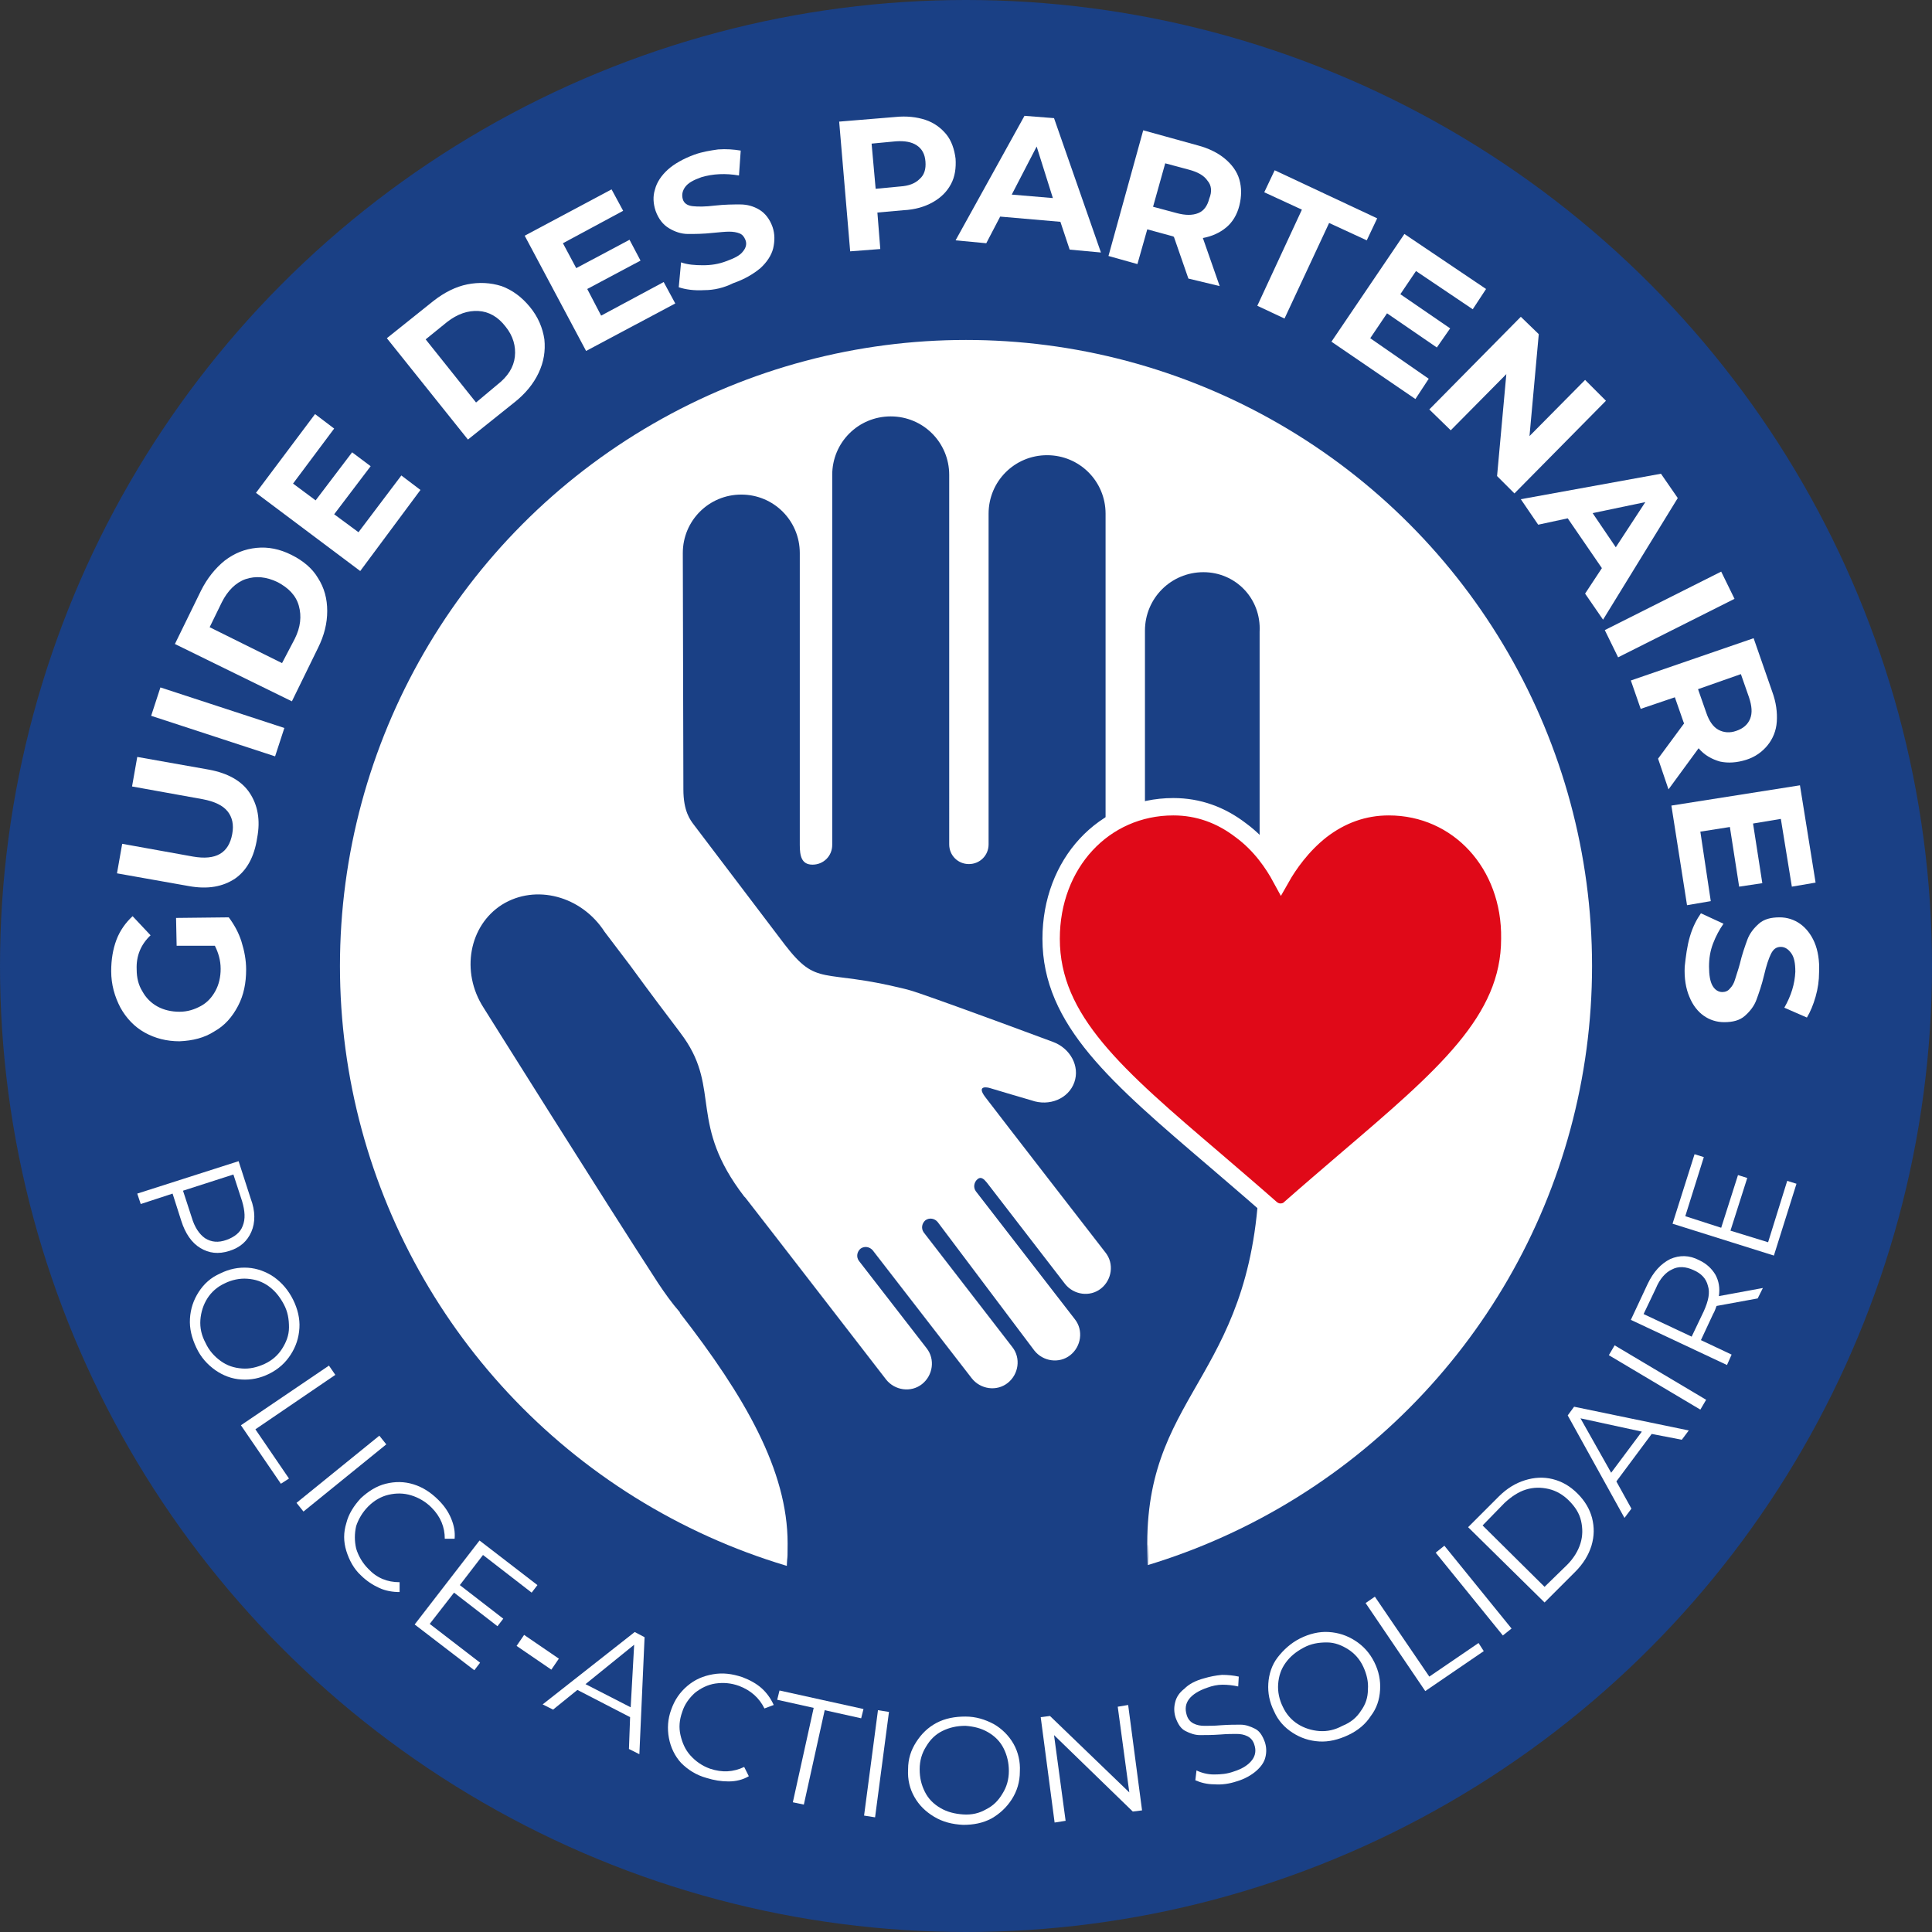 <?xml version="1.0" encoding="utf-8"?>
<!-- Generator: Adobe Illustrator 25.0.0, SVG Export Plug-In . SVG Version: 6.00 Build 0)  -->
<svg version="1.1" id="Calque_1" xmlns="http://www.w3.org/2000/svg" xmlns:xlink="http://www.w3.org/1999/xlink" x="0px" y="0px"
	 viewBox="0 0 333.6 333.6" style="enable-background:new 0 0 333.6 333.6;" xml:space="preserve">
<rect x="0" y="0" width="333.6" height="333.6" fill="#333333" stroke="none"/>
<style type="text/css">
	.st0{fill:#1A4085;}
	.st1{fill:#FFFFFF;}
	.st2{fill:#E00918;stroke:#FFFFFF;stroke-width:3;stroke-miterlimit:10;}
</style>
<circle class="st0" cx="166.8" cy="166.8" r="166.8"/>
<circle class="st1" cx="166.8" cy="166.8" r="108.1"/>
<g>
	<path class="st1" d="M30.5,163.3l-0.1-4.8l9.1-0.1c0.9,1.2,1.7,2.6,2.2,4.2s0.8,3.2,0.8,4.8c0,2.3-0.4,4.4-1.4,6.3
		s-2.3,3.4-4.1,4.4c-1.7,1.1-3.7,1.6-6,1.7c-2.2,0-4.2-0.5-6-1.5c-1.8-1-3.2-2.5-4.2-4.3c-1-1.9-1.6-4-1.6-6.3c0-2,0.3-3.8,0.9-5.4
		s1.6-3,2.8-4.1l3.1,3.3c-1.7,1.6-2.5,3.6-2.4,5.9c0,1.4,0.3,2.7,1,3.8c0.6,1.1,1.5,2,2.6,2.6c1.1,0.6,2.4,0.9,3.8,0.9
		c1.4,0,2.6-0.4,3.7-1c1.1-0.6,1.9-1.5,2.5-2.6c0.6-1.1,0.9-2.4,0.9-3.8c0-1.5-0.4-2.8-1-4L30.5,163.3z"/>
	<path class="st1" d="M40.6,151.7c-2.1,1.4-4.7,1.9-8,1.3l-12.4-2.2l0.9-5.1l12.2,2.2c4,0.7,6.2-0.6,6.8-3.9c0.3-1.6,0-2.9-0.8-3.9
		c-0.8-1-2.2-1.7-4.3-2.1l-12.2-2.2l0.9-5.1l12.4,2.2c3.2,0.6,5.6,1.9,7,4c1.4,2.1,1.9,4.7,1.3,7.8C43.9,148,42.6,150.3,40.6,151.7z
		"/>
	<path class="st1" d="M26.1,123.6l1.6-4.9l21.4,7l-1.6,4.9L26.1,123.6z"/>
	<path class="st1" d="M30.2,111.2l4.5-9.2c1.1-2.2,2.5-3.9,4.1-5.2c1.7-1.3,3.5-2,5.5-2.2c2-0.2,4,0.2,6,1.2c2,1,3.6,2.3,4.6,4
		c1.1,1.7,1.6,3.6,1.6,5.7c0,2.1-0.5,4.2-1.6,6.4l-4.5,9.2L30.2,111.2z M50.9,110.3c1-2,1.2-3.9,0.7-5.7c-0.5-1.8-1.8-3.1-3.7-4.1
		c-1.9-0.9-3.7-1.1-5.5-0.5c-1.7,0.6-3.1,2-4.1,4l-2.1,4.3l12.5,6.2L50.9,110.3z"/>
	<path class="st1" d="M69.3,82.1l3.3,2.5L62.2,98.6l-18-13.5l10.2-13.6l3.3,2.5l-7.1,9.5l3.9,2.9l6.3-8.3l3.2,2.4l-6.3,8.3l4.2,3.1
		L69.3,82.1z"/>
	<path class="st1" d="M66.8,58.4l8-6.4c1.9-1.5,3.9-2.5,5.9-2.9s4-0.3,5.9,0.3c1.9,0.7,3.5,1.9,4.9,3.6s2.2,3.6,2.5,5.6
		c0.2,2-0.1,3.9-1,5.8c-0.9,1.9-2.3,3.6-4.2,5.1l-8,6.4L66.8,58.4z M85.9,66.4c1.8-1.4,2.8-3,3-4.8s-0.3-3.6-1.6-5.2
		c-1.3-1.7-2.9-2.6-4.7-2.7c-1.8-0.1-3.6,0.5-5.4,1.9l-3.7,3l8.7,10.9L85.9,66.4z"/>
	<path class="st1" d="M114.6,48.7l2,3.7l-15.4,8.2L90.6,40.7l15-8l2,3.7l-10.4,5.6l2.3,4.3l9.2-4.9l1.9,3.6l-9.2,4.9l2.4,4.6
		L114.6,48.7z"/>
	<path class="st1" d="M121.6,50.1c-1.7,0.1-3.2-0.1-4.4-0.5l0.4-4.3c1.1,0.4,2.4,0.5,3.8,0.5c1.4,0,2.7-0.2,4-0.7
		c1.4-0.5,2.4-1,2.9-1.7c0.5-0.6,0.7-1.3,0.4-2c-0.2-0.5-0.5-0.9-1-1.1c-0.5-0.2-1.1-0.3-1.8-0.3c-0.7,0-1.6,0.1-2.7,0.2
		c-1.8,0.2-3.2,0.2-4.4,0.2c-1.2,0-2.3-0.4-3.3-1c-1-0.6-1.8-1.6-2.3-3c-0.4-1.2-0.5-2.5-0.1-3.7c0.3-1.2,1.1-2.4,2.2-3.4
		c1.1-1,2.7-1.9,4.6-2.6c1.4-0.5,2.7-0.7,4.1-0.9c1.4-0.1,2.7,0,3.9,0.2l-0.3,4.3c-2.3-0.4-4.5-0.3-6.5,0.3c-1.4,0.5-2.3,1-2.8,1.7
		c-0.5,0.7-0.6,1.4-0.4,2.1c0.2,0.7,0.8,1.1,1.7,1.2c0.9,0.1,2.2,0.1,3.8-0.1c1.8-0.2,3.2-0.2,4.4-0.2c1.2,0,2.3,0.3,3.3,0.9
		c1,0.6,1.8,1.6,2.3,3c0.4,1.2,0.4,2.4,0.1,3.7c-0.3,1.2-1.1,2.4-2.2,3.4c-1.2,1-2.7,1.9-4.7,2.6C125,49.7,123.3,50.1,121.6,50.1z"
		/>
	<path class="st1" d="M159.8,20.7c1.5,0.5,2.7,1.4,3.6,2.5c0.9,1.1,1.4,2.6,1.6,4.2c0.1,1.6-0.1,3.1-0.8,4.4
		c-0.7,1.3-1.7,2.3-3.1,3.1c-1.4,0.8-3.1,1.3-5.1,1.4l-4.5,0.4L152,43l-5.2,0.4L144.9,21l9.7-0.8C156.5,20,158.3,20.2,159.8,20.7z
		 M158.8,30.9c0.8-0.7,1.1-1.7,1-3c-0.1-1.3-0.6-2.2-1.5-2.8c-0.9-0.6-2.1-0.8-3.6-0.7l-4.2,0.4l0.7,7.8l4.2-0.4
		C156.9,32.1,158,31.7,158.8,30.9z"/>
	<path class="st1" d="M183.1,38.3l-10.4-0.9l-2.4,4.6l-5.3-0.5L176.9,20l5.1,0.4l8.1,23.2l-5.4-0.5L183.1,38.3z M181.8,34.2
		l-2.8-8.9l-4.3,8.3L181.8,34.2z"/>
	<path class="st1" d="M205.2,48.1l-2.5-7.2l-0.2-0.1l-4.4-1.2l-1.7,6l-5-1.4l6-21.7l9.4,2.6c1.9,0.5,3.5,1.3,4.7,2.3
		c1.2,1,2.1,2.2,2.5,3.6c0.4,1.4,0.4,2.9,0,4.5c-0.4,1.6-1.2,2.9-2.3,3.8s-2.4,1.5-4,1.8l2.9,8.3L205.2,48.1z M208.5,31.2
		c-0.6-0.9-1.7-1.5-3.2-1.9l-4.1-1.1l-2.1,7.5l4.1,1.1c1.5,0.4,2.7,0.4,3.7,0c1-0.4,1.6-1.3,1.9-2.5C209.3,33.1,209.2,32,208.5,31.2
		z"/>
	<path class="st1" d="M224.8,36.2l-6.5-3l1.8-3.8l17.7,8.3l-1.8,3.8l-6.5-3l-7.7,16.5l-4.7-2.2L224.8,36.2z"/>
	<path class="st1" d="M246.7,65.4l-2.3,3.5L229.9,59l12.6-18.6l14.1,9.5l-2.3,3.5l-9.8-6.6l-2.7,4l8.6,5.9l-2.3,3.3l-8.6-5.9
		l-2.9,4.3L246.7,65.4z"/>
	<path class="st1" d="M277.3,69.2l-15.8,16l-3-3l1.6-17.6l-9.6,9.7l-3.7-3.6l15.8-16l3.1,3l-1.6,17.6l9.6-9.7L277.3,69.2z"/>
	<path class="st1" d="M276.6,98.1l-5.9-8.6l-5.1,1.1l-3-4.4l24.2-4.4l2.9,4.2l-12.9,21l-3.1-4.5L276.6,98.1z M279,94.5l5.1-7.8
		l-9.1,1.9L279,94.5z"/>
	<path class="st1" d="M297.2,98.7l2.3,4.7l-20.1,10.1l-2.3-4.7L297.2,98.7z"/>
	<path class="st1" d="M286.3,131l4.5-6.1l-0.1-0.2l-1.5-4.3l-5.9,2l-1.7-4.9l21.2-7.3l3.2,9.2c0.7,1.9,0.9,3.6,0.8,5.2
		s-0.7,3-1.6,4.1c-0.9,1.1-2.1,2-3.7,2.5s-3.1,0.6-4.5,0.3c-1.4-0.4-2.7-1.1-3.7-2.3l-5.2,7.1L286.3,131z M302.2,124.1
		c0.4-1,0.3-2.2-0.2-3.7l-1.4-4l-7.4,2.6l1.4,4c0.5,1.5,1.2,2.5,2.1,3c0.9,0.5,2,0.6,3.1,0.2C301,125.8,301.8,125.1,302.2,124.1z"/>
	<path class="st1" d="M295.4,155.6l-4.1,0.7l-2.7-17.2l22.2-3.5l2.7,16.8l-4.1,0.7l-1.9-11.7l-4.8,0.8l1.6,10.3l-4,0.6l-1.6-10.3
		l-5.1,0.8L295.4,155.6z"/>
	<path class="st1" d="M291.8,161.7c0.5-1.7,1.2-3,1.9-4l3.9,1.8c-0.7,1-1.3,2.1-1.8,3.4c-0.5,1.3-0.7,2.6-0.7,4
		c0,1.5,0.2,2.6,0.6,3.3c0.4,0.7,1,1.1,1.7,1.1c0.5,0,1-0.2,1.3-0.6c0.4-0.4,0.7-0.9,0.9-1.6s0.5-1.5,0.8-2.6
		c0.4-1.7,0.9-3.1,1.3-4.2c0.4-1.1,1.1-2,2-2.8c0.9-0.8,2.1-1.1,3.6-1.1c1.3,0,2.5,0.4,3.5,1.1c1,0.7,1.9,1.8,2.5,3.2
		c0.6,1.4,0.9,3.2,0.8,5.2c0,1.4-0.2,2.8-0.6,4.2c-0.4,1.4-0.9,2.6-1.5,3.6l-3.9-1.7c1.2-2.1,1.8-4.1,1.9-6.2c0-1.5-0.2-2.5-0.7-3.2
		c-0.5-0.7-1.1-1.1-1.8-1.1c-0.8,0-1.3,0.4-1.7,1.2c-0.4,0.8-0.8,2-1.2,3.7c-0.4,1.7-0.9,3.1-1.3,4.2c-0.4,1.1-1.1,2-2,2.8
		c-0.9,0.8-2.1,1.1-3.6,1.1c-1.3,0-2.5-0.4-3.5-1.1c-1-0.7-1.9-1.8-2.5-3.3c-0.6-1.4-0.9-3.2-0.8-5.2
		C291.1,165.1,291.3,163.4,291.8,161.7z"/>
</g>
<g>
	<path class="st1" d="M43.4,212.7c-0.7,1.6-1.9,2.7-3.8,3.3s-3.5,0.4-5-0.5c-1.5-0.9-2.6-2.5-3.3-4.7l-1.5-4.7l-5.5,1.8l-0.6-1.8
		l17.5-5.6l2.1,6.5C44.1,209.1,44.1,211.1,43.4,212.7z M35.4,213.8c1.1,0.7,2.3,0.8,3.7,0.3c1.4-0.5,2.4-1.3,2.8-2.4
		c0.5-1.2,0.4-2.6-0.1-4.3l-1.5-4.6l-8.7,2.8l1.5,4.6C33.6,211.9,34.4,213.1,35.4,213.8z"/>
	<path class="st1" d="M32.8,227.7c0.1-1.7,0.6-3.2,1.5-4.6c0.9-1.4,2.1-2.5,3.7-3.2c1.6-0.8,3.2-1.1,4.8-1c1.6,0.1,3.2,0.7,4.5,1.6
		c1.4,1,2.5,2.3,3.3,3.9c0.8,1.6,1.2,3.3,1.1,4.9c-0.1,1.7-0.6,3.2-1.5,4.6c-0.9,1.4-2.1,2.5-3.7,3.3c-1.6,0.8-3.2,1.1-4.8,1
		c-1.7-0.1-3.2-0.7-4.5-1.6c-1.4-1-2.5-2.2-3.3-3.9C33.1,231,32.7,229.4,32.8,227.7z M38.1,235c1.1,0.8,2.3,1.2,3.7,1.3
		c1.3,0.1,2.6-0.2,3.9-0.8c1.3-0.6,2.3-1.5,3-2.6c0.7-1.1,1.2-2.3,1.2-3.7s-0.2-2.7-0.9-4s-1.5-2.3-2.6-3.1
		c-1.1-0.8-2.3-1.2-3.7-1.3c-1.3-0.1-2.7,0.2-3.9,0.8c-1.3,0.6-2.3,1.5-3,2.6c-0.7,1.1-1.1,2.4-1.2,3.7c-0.1,1.4,0.2,2.7,0.9,4
		C36.1,233.2,37,234.2,38.1,235z"/>
	<path class="st1" d="M56.8,235.8l1.1,1.6l-13.8,9.4l5.8,8.5l-1.4,0.9l-6.9-10.1L56.8,235.8z"/>
	<path class="st1" d="M65.5,247.9l1.2,1.5l-14.3,11.6l-1.2-1.5L65.5,247.9z"/>
	<path class="st1" d="M59.8,267.8c-0.5-1.6-0.5-3.2,0-4.8c0.4-1.6,1.3-3,2.5-4.3c1.3-1.2,2.7-2.1,4.3-2.5c1.6-0.4,3.2-0.4,4.8,0.1
		c1.6,0.5,3,1.4,4.3,2.7c1,1,1.7,2,2.2,3.2s0.7,2.3,0.6,3.5l-1.7,0c0-2-0.7-3.8-2.3-5.4c-1-1-2.2-1.7-3.5-2.1
		c-1.3-0.4-2.6-0.4-3.9-0.1c-1.3,0.3-2.5,1-3.5,2c-1,1-1.7,2.2-2.1,3.4c-0.3,1.3-0.3,2.6,0,3.9c0.4,1.3,1.1,2.5,2.1,3.5
		c1.5,1.6,3.3,2.3,5.4,2.3l0,1.7c-1.2,0-2.4-0.2-3.5-0.7c-1.1-0.5-2.2-1.2-3.2-2.2C61.1,270.9,60.3,269.4,59.8,267.8z"/>
	<path class="st1" d="M82.9,287.1l-1,1.3l-10.3-7.9L82.8,266l10,7.7l-1,1.3l-8.4-6.5l-4,5.2l7.5,5.8l-1,1.3l-7.5-5.8l-4.2,5.4
		L82.9,287.1z"/>
	<path class="st1" d="M108.8,296.5l-9.1-4.7l-4.2,3.4l-1.8-0.9l15.9-12.5l1.7,0.9l-0.9,20.2l-1.8-0.9L108.8,296.5z M108.9,294.8
		l0.6-10.8l-8.4,6.8L108.9,294.8z"/>
	<path class="st1" d="M117.6,304.4c-1.1-1.2-1.8-2.7-2.1-4.3c-0.3-1.6-0.2-3.3,0.4-4.9c0.6-1.7,1.5-3,2.8-4.1c1.3-1.1,2.7-1.7,4.4-2
		c1.7-0.3,3.3-0.1,5.1,0.5c1.3,0.5,2.4,1.1,3.3,1.9c0.9,0.8,1.6,1.8,2.1,2.9L132,295c-0.9-1.8-2.3-3.1-4.4-3.9
		c-1.4-0.5-2.7-0.6-4.1-0.4c-1.3,0.2-2.5,0.8-3.5,1.6c-1,0.9-1.8,2-2.2,3.3c-0.5,1.4-0.6,2.7-0.3,4c0.3,1.3,0.8,2.5,1.7,3.5
		c0.9,1,2,1.8,3.4,2.3c2.1,0.7,4,0.6,5.9-0.3l0.8,1.6c-1,0.6-2.2,0.9-3.5,0.9s-2.5-0.2-3.8-0.6C120.2,306.5,118.8,305.6,117.6,304.4
		z"/>
	<path class="st1" d="M140.5,294.9l-6.3-1.4l0.4-1.6l14.5,3.2l-0.4,1.6l-6.3-1.4l-3.6,16.3l-1.9-0.4L140.5,294.9z"/>
	<path class="st1" d="M151.6,295.3l1.9,0.3l-2.4,18.2l-1.9-0.3L151.6,295.3z"/>
	<path class="st1" d="M161.3,313.7c-1.5-0.9-2.6-2-3.4-3.4c-0.8-1.4-1.2-3-1.1-4.8c0-1.8,0.5-3.3,1.4-4.7c0.9-1.4,2-2.5,3.5-3.3
		c1.5-0.8,3.2-1.1,5-1.1c1.8,0,3.4,0.5,4.9,1.3c1.4,0.8,2.6,2,3.4,3.4c0.8,1.4,1.2,3.1,1.1,4.8c0,1.8-0.5,3.4-1.4,4.8
		c-0.9,1.4-2.1,2.5-3.5,3.3c-1.5,0.8-3.1,1.1-4.9,1.1C164.4,315,162.8,314.6,161.3,313.7z M170.3,312.4c1.2-0.6,2.1-1.5,2.8-2.7
		c0.7-1.1,1.1-2.4,1.1-3.9c0-1.4-0.3-2.7-0.9-3.9c-0.6-1.2-1.5-2.1-2.7-2.8c-1.2-0.7-2.5-1-3.9-1.1c-1.5,0-2.8,0.3-4,0.9
		c-1.2,0.6-2.1,1.5-2.8,2.7c-0.7,1.1-1.1,2.4-1.1,3.9s0.3,2.7,0.9,3.9c0.6,1.2,1.5,2.1,2.7,2.8c1.2,0.7,2.5,1,3.9,1.1
		C167.8,313.4,169.1,313.1,170.3,312.4z"/>
	<path class="st1" d="M194.8,294.4l2.4,18.2l-1.6,0.2L182,299.6l2,14.8l-1.9,0.3l-2.4-18.2l1.6-0.2l13.7,13.2l-2-14.8L194.8,294.4z"
		/>
	<path class="st1" d="M209.7,308.1c-1.3,0-2.4-0.3-3.3-0.7l0.2-1.7c0.8,0.4,1.9,0.7,3,0.7c1.2,0,2.3-0.1,3.4-0.5
		c1.6-0.5,2.6-1.2,3.2-2c0.6-0.8,0.7-1.7,0.4-2.6c-0.2-0.7-0.6-1.2-1.2-1.5c-0.6-0.3-1.2-0.4-1.9-0.4c-0.7,0-1.6,0-2.8,0.1
		c-1.4,0.1-2.6,0.1-3.5,0.1c-0.9,0-1.7-0.3-2.5-0.7c-0.8-0.4-1.3-1.2-1.7-2.3c-0.3-0.9-0.3-1.8-0.1-2.6c0.2-0.9,0.7-1.7,1.6-2.4
		c0.8-0.8,1.9-1.4,3.4-1.8c1-0.3,2-0.5,3.1-0.6c1,0,2,0.1,2.9,0.3l-0.1,1.7c-0.9-0.2-1.8-0.3-2.7-0.3c-0.9,0-1.8,0.2-2.6,0.5
		c-1.5,0.5-2.6,1.2-3.2,2c-0.6,0.8-0.7,1.7-0.4,2.7c0.2,0.7,0.6,1.2,1.2,1.5s1.2,0.4,1.9,0.4c0.7,0,1.7,0,2.8-0.1
		c1.4-0.1,2.5-0.1,3.4-0.1c0.9,0,1.7,0.3,2.5,0.7c0.8,0.4,1.3,1.2,1.7,2.3c0.3,0.9,0.3,1.8,0.1,2.6c-0.2,0.9-0.8,1.7-1.6,2.4
		s-2,1.4-3.4,1.8C212.3,308,211,308.2,209.7,308.1z"/>
	<path class="st1" d="M227.8,300.7c-1.7-0.1-3.2-0.6-4.6-1.5c-1.4-0.9-2.5-2.1-3.2-3.7c-0.8-1.6-1.1-3.2-1-4.8
		c0.1-1.6,0.6-3.2,1.6-4.5s2.3-2.5,3.9-3.3c1.6-0.8,3.3-1.2,4.9-1.1c1.7,0.1,3.2,0.6,4.6,1.5s2.5,2.1,3.3,3.7c0.8,1.6,1.1,3.2,1,4.8
		c-0.1,1.7-0.6,3.2-1.6,4.5c-0.9,1.4-2.2,2.5-3.9,3.3C231.1,300.4,229.4,300.8,227.8,300.7z M235,295.4c0.8-1.1,1.2-2.3,1.2-3.7
		c0.1-1.3-0.2-2.6-0.8-3.9c-0.6-1.3-1.5-2.3-2.6-3c-1.1-0.7-2.3-1.2-3.7-1.2s-2.7,0.2-4,0.9s-2.3,1.5-3.1,2.6
		c-0.8,1.1-1.2,2.3-1.3,3.7c-0.1,1.3,0.2,2.7,0.8,3.9c0.6,1.3,1.5,2.3,2.6,3c1.1,0.7,2.4,1.1,3.7,1.2c1.4,0.1,2.7-0.2,4-0.9
		C233.3,297.4,234.3,296.5,235,295.4z"/>
	<path class="st1" d="M235.8,276.8l1.6-1.1l9.4,13.8l8.5-5.8l0.9,1.4l-10.1,6.9L235.8,276.8z"/>
	<path class="st1" d="M247.9,268.1l1.5-1.2l11.6,14.3l-1.5,1.2L247.9,268.1z"/>
	<path class="st1" d="M253.5,263.7l5.3-5.3c1.4-1.4,2.9-2.3,4.5-2.8c1.6-0.5,3.2-0.6,4.8-0.2c1.6,0.4,3,1.2,4.3,2.5s2.1,2.7,2.5,4.2
		c0.4,1.6,0.4,3.1-0.1,4.8c-0.5,1.6-1.4,3.1-2.8,4.5l-5.3,5.3L253.5,263.7z M270.6,270.2c1.1-1.1,1.9-2.4,2.3-3.7
		c0.4-1.3,0.4-2.6,0.1-3.9c-0.3-1.3-1-2.4-2.1-3.5c-1-1-2.2-1.7-3.5-2c-1.3-0.3-2.6-0.3-3.9,0.1c-1.3,0.4-2.5,1.2-3.7,2.3l-3.8,3.9
		l10.7,10.6L270.6,270.2z"/>
	<path class="st1" d="M285.2,247.6l-6.1,8.2l2.6,4.7l-1.2,1.6l-9.8-17.7l1.1-1.5l19.8,4.1l-1.2,1.6L285.2,247.6z M283.5,247.2
		l-10.6-2.3l5.3,9.4L283.5,247.2z"/>
	<path class="st1" d="M277.8,234l1-1.7l15.8,9.4l-1,1.7L277.8,234z"/>
	<path class="st1" d="M303.5,224.2l-7.1,1.3c-0.2,0.5-0.3,0.9-0.6,1.4l-2.1,4.5l5.3,2.5l-0.8,1.8l-16.6-7.8l2.9-6.2
		c1-2.1,2.3-3.5,3.9-4.3c1.6-0.7,3.3-0.7,5,0.2c1.3,0.6,2.2,1.5,2.8,2.5c0.6,1.1,0.8,2.3,0.6,3.7l7.6-1.4L303.5,224.2z M294.9,222
		c-0.3-1.2-1.1-2.1-2.5-2.7c-1.3-0.6-2.6-0.7-3.7-0.1c-1.1,0.5-2.1,1.6-2.8,3.3l-2.1,4.4l8.3,3.9l2.1-4.4
		C295,224.6,295.3,223.2,294.9,222z"/>
	<path class="st1" d="M308.6,203.9l1.6,0.5l-3.9,12.4l-17.5-5.5l3.8-12l1.6,0.5L291,210l6.2,2l2.9-9.1l1.6,0.5l-2.9,9.1l6.5,2
		L308.6,203.9z"/>
</g>
<g>
	<g id="icons_20_">
		<path class="st0" d="M207.8,98.8c-5.6,0-10.1,4.5-10.1,10.1v43.7c0,1.9-1.5,3.4-3.4,3.4c-1.9,0-3.4-1.5-3.4-3.4V88.7
			c0-5.6-4.5-10.1-10.1-10.1c-5.6,0-10.1,4.5-10.1,10.1v57.1c0,1.9-1.5,3.4-3.4,3.4c-1.9,0-3.4-1.5-3.4-3.4V82
			c0-5.6-4.5-10.1-10.1-10.1c-5.6,0-10.1,4.5-10.1,10.1v63.9c0,1.9-1.5,3.4-3.4,3.4c-1.9,0-2.2-1.5-2.2-3.4V95.5
			c0-5.6-4.5-10.1-10.1-10.1s-10.1,4.5-10.1,10.1c0,0,0.1,37,0.1,40.8s1.2,5.3,1.8,6.1c7.6,10,14.7,19.4,15.7,20.7
			c5.7,7.4,6.3,4.1,20.5,7.6c0,0,0,0,0,0c0,0,0,0,0,0c0,0,0,0,0,0c0.9,0.2,1.8,0.5,2.7,0.8c7,2.4,23.1,8.4,23.1,8.4
			c3,1.1,4.7,4.2,3.7,7c-1,2.8-4.3,4.2-7.4,3.1c0,0-6.5-1.9-7.1-2.1c-0.6-0.2-2.4-0.5-0.9,1.5c1.5,2,20.8,26.9,20.8,26.9
			c1.5,1.9,1.1,4.7-0.8,6.2c-1.9,1.5-4.7,1.1-6.2-0.8l-13.5-17.5c-0.5-0.6-1-1.1-1.6-0.6c-0.6,0.5-0.8,1.4-0.3,2.1l17.1,22.1
			c1.5,1.9,1.1,4.7-0.8,6.2c-1.9,1.5-4.7,1.1-6.2-0.8L161.9,211c-0.5-0.6-1.4-0.8-2.1-0.3c-0.6,0.5-0.8,1.4-0.3,2.1l15.3,19.8
			c1.5,1.9,1.1,4.7-0.8,6.2c-1.9,1.5-4.7,1.1-6.2-0.8l-17.1-22.1c-0.5-0.6-1.4-0.8-2.1-0.3c-0.6,0.5-0.8,1.4-0.3,2.1l11.7,15.1
			c1.5,1.9,1.1,4.7-0.8,6.2c-1.9,1.5-4.7,1.1-6.2-0.8c0,0-21.4-27.7-24.3-31.4c-0.1-0.1-0.1-0.1-0.2-0.2
			c-9.6-12.5-4.1-18.4-10.4-27.4l-0.8-1.1c-1.9-2.5-5-6.6-8.5-11.4l-4.4-5.8c-4-6.2-11.9-8.3-17.7-4.7c-5.7,3.6-7.2,11.6-3.2,17.8
			c0,0,20.8,33.2,30.1,47.5c1.2,1.8,2.4,3.5,3.8,5.1c0,0,0,0,0,0c0,0,0,0,0,0c0,0,0,0,0,0.1c11.2,14.4,18.6,27.2,18.6,39.8
			c0,4.3-0.1,0.6-0.2,6.5c-0.1,3.5-0.9,7.6,5.3,7.6c6.2,0,47.6,0,51.7,0c5.3,0,5.1-3.9,5.2-5.7c0.5-21.4,0.1,7.8,0.1-8.4
			c0-26.9,19.2-29,19.4-66c0-0.2,0-0.4,0-0.6c0-10.8,0-90.8,0-90.8C217.8,103.3,213.3,98.8,207.8,98.8z"/>
	</g>
</g>
<g>
	<g>
		<path class="st2" d="M239.8,139.3c-4.3,0-8.2,1.4-11.7,4.1c-3.3,2.6-5.6,5.9-6.9,8.2c-1.3-2.4-3.5-5.7-6.9-8.2
			c-3.5-2.7-7.4-4.1-11.7-4.1c-12,0-21.1,9.8-21.1,22.8c0,14.1,11.3,23.7,28.4,38.3c2.9,2.5,6.2,5.3,9.6,8.3c0.5,0.4,1,0.6,1.6,0.6
			s1.2-0.2,1.6-0.6c3.4-3,6.7-5.8,9.6-8.3c17.1-14.6,28.4-24.2,28.4-38.3C260.9,149.2,251.8,139.3,239.8,139.3z"/>
	</g>
</g>
<g>
	<path class="st1" d="M90.5,282.3l6,4.1l-1.3,1.9l-6-4.1L90.5,282.3z"/>
</g>
</svg>
